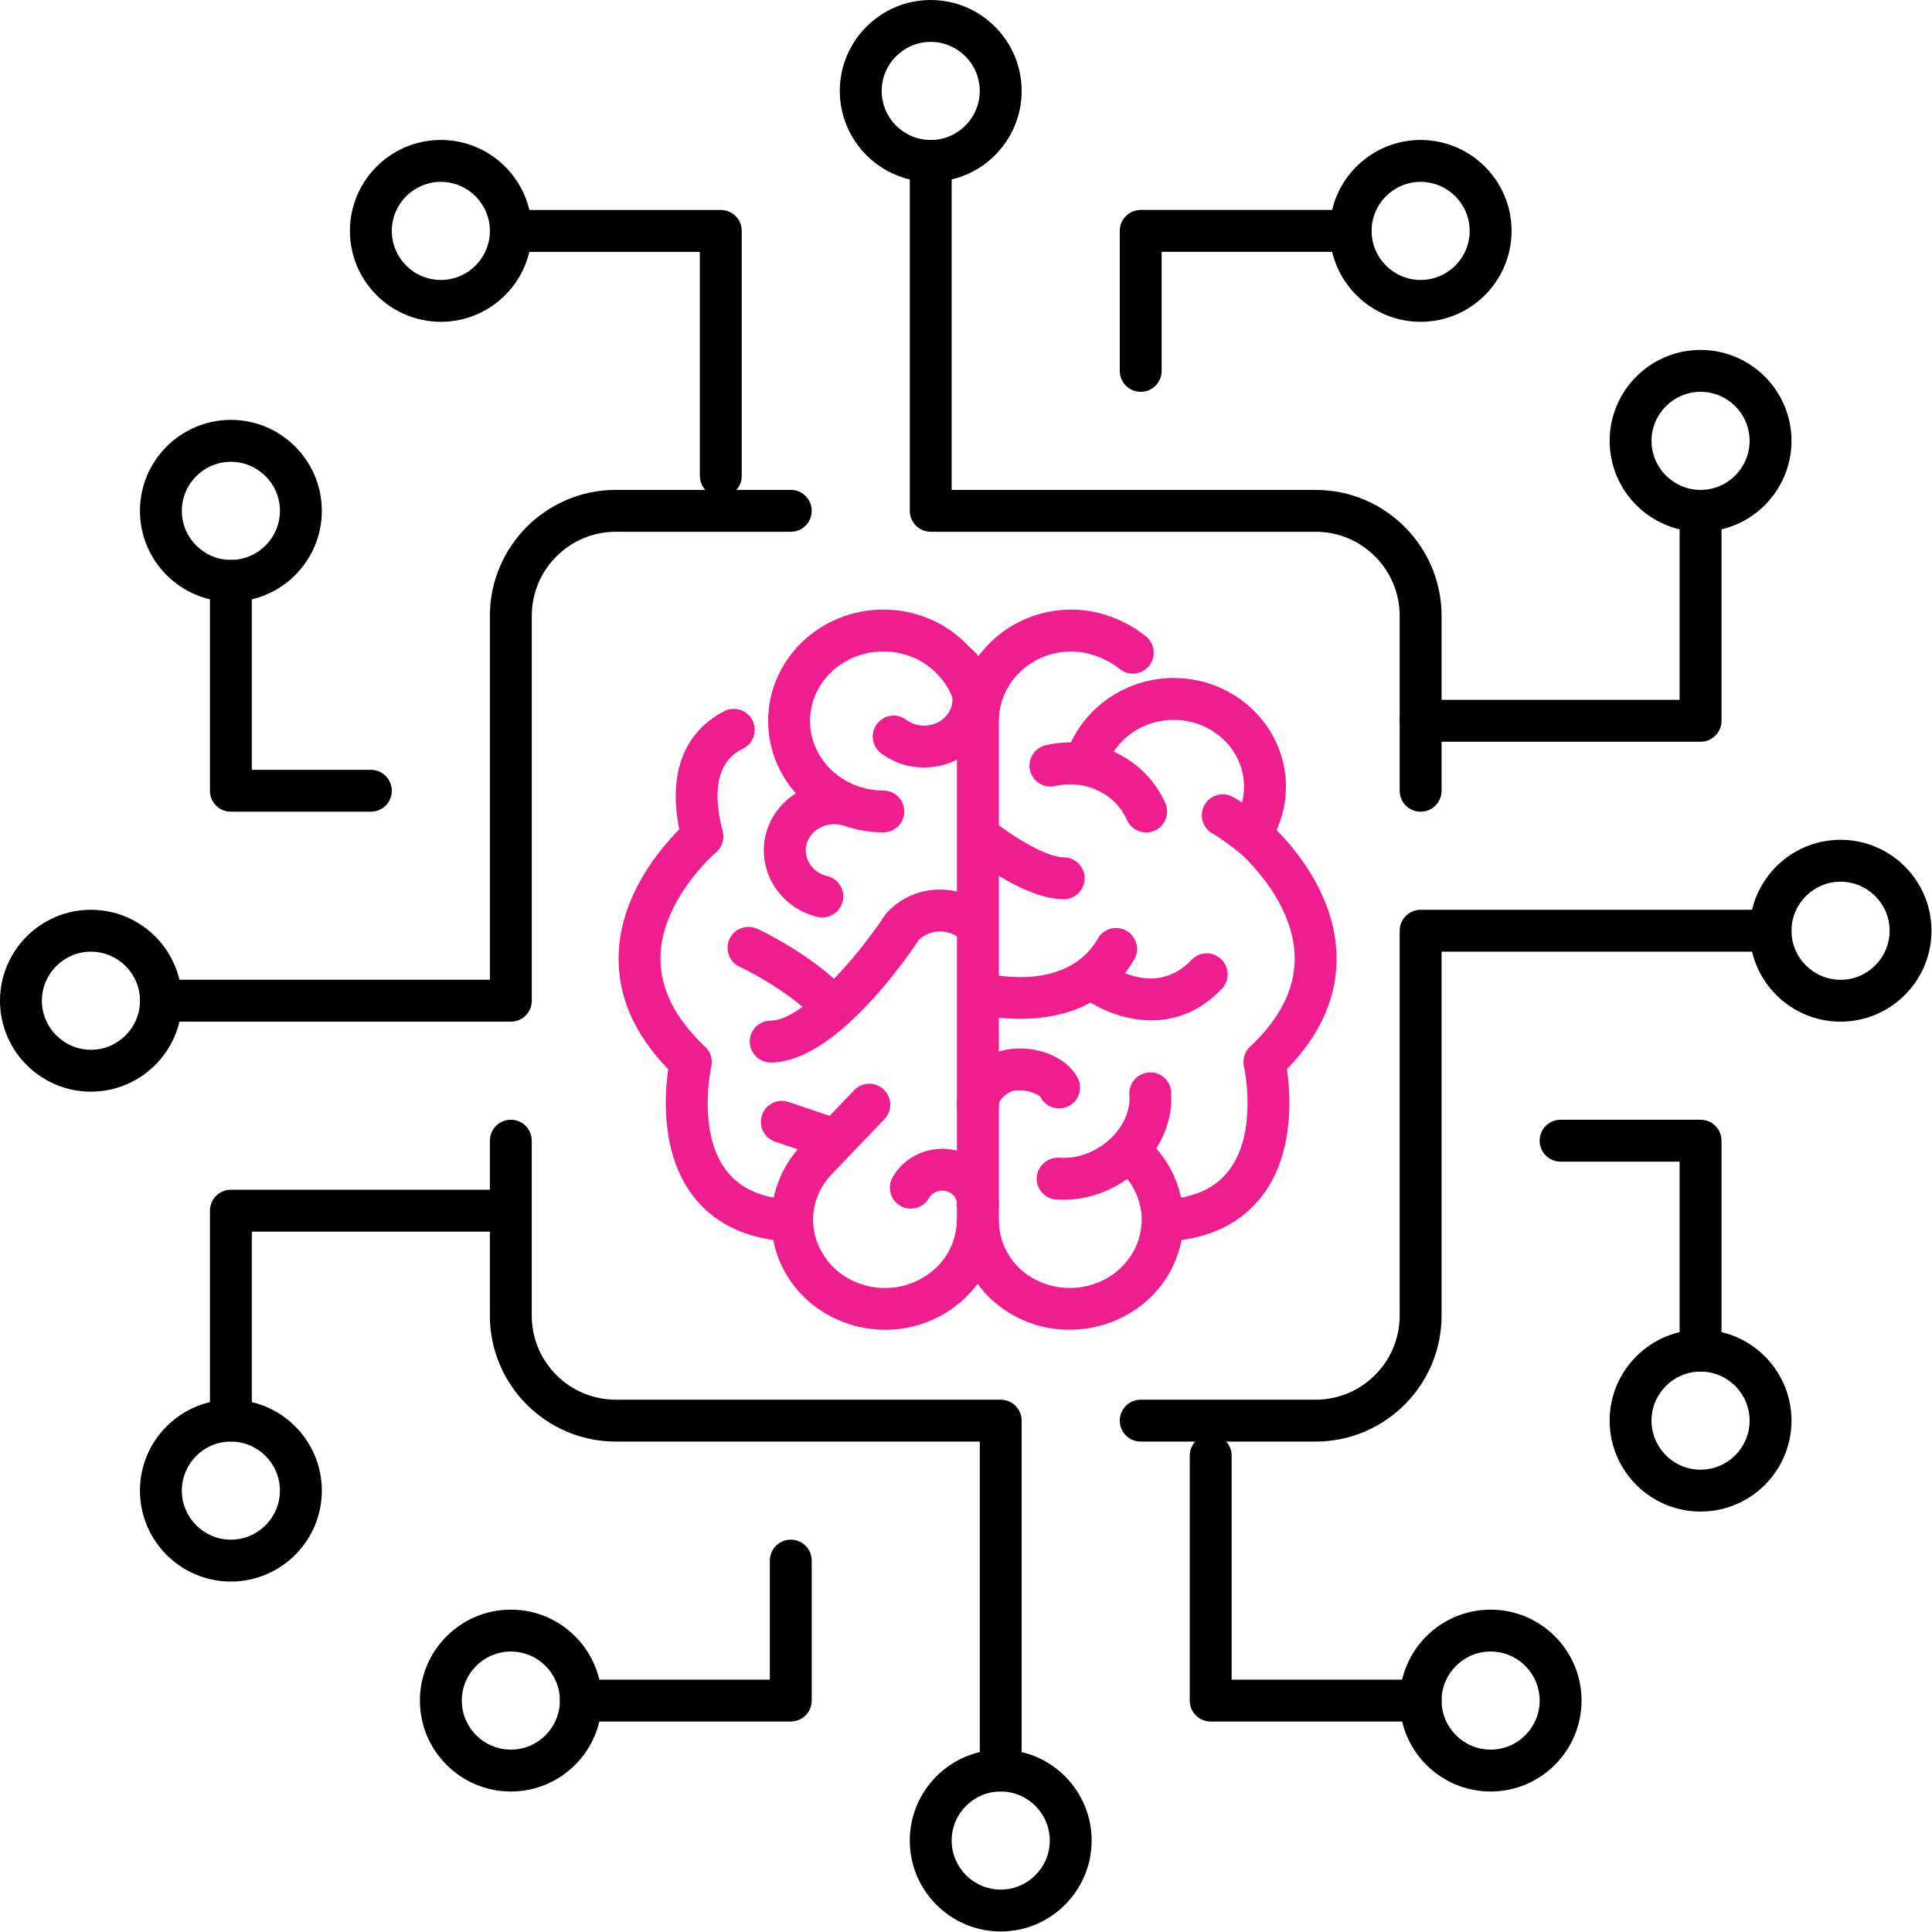 <?xml version="1.0" encoding="UTF-8"?>
<svg xmlns="http://www.w3.org/2000/svg" width="123" height="123" viewBox="0 0 123 123" fill="none">
  <g clip-path="url(#clip0_6010_4)">
    <path d="M56.238 52.993C52.194 52.993 48.903 49.811 48.903 45.9C48.903 41.989 52.194 38.807 56.238 38.807C60.282 38.807 63.571 41.989 63.571 45.9C63.571 46.638 62.975 47.233 62.238 47.233C61.501 47.233 60.904 46.638 60.904 45.9C60.904 43.459 58.811 41.474 56.238 41.474C53.665 41.474 51.57 43.459 51.57 45.9C51.57 48.342 53.663 50.327 56.238 50.327C56.975 50.327 57.571 50.923 57.571 51.66C57.571 52.397 56.975 52.993 56.238 52.993Z" fill="#EE1E8F"></path>
    <path d="M56.361 84.66C53.908 84.66 51.509 83.457 50.152 81.289C48.489 78.636 48.847 75.191 51.024 72.913L54.38 69.407C54.889 68.875 55.736 68.856 56.265 69.365C56.797 69.875 56.816 70.72 56.307 71.251L52.951 74.756C51.597 76.172 51.38 78.229 52.412 79.874C53.713 81.954 56.541 82.624 58.717 81.367C60.053 80.597 60.873 79.253 60.913 77.77C60.935 77.033 61.54 76.513 62.283 76.473C63.019 76.495 63.599 77.106 63.58 77.843C63.513 80.258 62.195 82.44 60.049 83.676C58.896 84.343 57.621 84.66 56.361 84.66Z" fill="#EE1E8F"></path>
    <path d="M68.091 84.659C66.831 84.659 65.556 84.343 64.4 83.676C62.291 82.461 60.991 80.28 60.926 77.843V45.9C60.926 41.988 64.195 38.807 68.215 38.807C69.88 38.807 71.654 39.45 72.963 40.522C73.532 40.988 73.615 41.828 73.15 42.398C72.684 42.967 71.843 43.051 71.274 42.584C70.451 41.911 69.25 41.475 68.215 41.474C65.668 41.474 63.594 43.459 63.594 45.9V77.806C63.634 79.275 64.435 80.617 65.734 81.367C67.912 82.618 70.739 81.952 72.04 79.876C73.071 78.231 72.852 76.173 71.5 74.755L71.044 74.283C70.532 73.753 70.548 72.909 71.078 72.397C71.608 71.885 72.452 71.903 72.963 72.431L73.423 72.907C75.604 75.191 75.963 78.635 74.3 81.289C72.943 83.456 70.544 84.659 68.091 84.659Z" fill="#EE1E8F"></path>
    <path d="M50.258 79.045C50.23 79.045 50.202 79.045 50.174 79.043C47.467 78.873 45.413 77.871 44.065 76.064C42.05 73.36 42.312 69.652 42.543 68.071C40.371 65.84 39.31 63.395 39.385 60.791C39.494 56.989 42.039 54.01 43.246 52.806C42.285 48.035 44.594 46.047 46.111 45.275C46.767 44.943 47.57 45.202 47.904 45.859C48.238 46.515 47.977 47.318 47.321 47.652C46.735 47.951 44.951 48.856 46.01 52.919C46.141 53.417 45.97 53.947 45.574 54.279C45.543 54.307 42.148 57.208 42.051 60.883C41.998 62.887 42.955 64.823 44.892 66.639C45.24 66.963 45.387 67.448 45.281 67.912C45.271 67.949 44.374 72.025 46.21 74.479C47.078 75.64 48.43 76.263 50.342 76.383C51.076 76.428 51.635 77.061 51.59 77.797C51.546 78.504 50.958 79.048 50.26 79.048L50.258 79.045Z" fill="#EE1E8F"></path>
    <path d="M58.831 48.863C57.869 48.863 56.904 48.567 56.092 47.953C55.505 47.511 55.388 46.675 55.832 46.087C56.275 45.499 57.109 45.38 57.699 45.827C58.481 46.417 59.664 46.285 60.272 45.541C60.553 45.197 60.68 44.771 60.628 44.339C60.576 43.895 60.343 43.496 59.973 43.218C59.386 42.775 59.269 41.939 59.713 41.351C60.156 40.764 60.992 40.644 61.58 41.091C62.533 41.809 63.136 42.851 63.276 44.023C63.414 45.183 63.081 46.323 62.336 47.231C61.459 48.304 60.149 48.863 58.831 48.863Z" fill="#EE1E8F"></path>
    <path d="M52.354 58.407C52.253 58.407 52.15 58.395 52.047 58.372C50.864 58.092 49.87 57.373 49.249 56.348C48.652 55.36 48.477 54.207 48.761 53.097C49.35 50.787 51.782 49.364 54.157 49.923C54.874 50.092 55.318 50.809 55.15 51.525C54.981 52.243 54.264 52.677 53.547 52.519C52.575 52.288 51.574 52.86 51.345 53.759C51.241 54.167 51.307 54.596 51.532 54.967C51.779 55.375 52.179 55.661 52.661 55.773C53.378 55.943 53.822 56.661 53.653 57.377C53.508 57.992 52.959 58.405 52.355 58.405L52.354 58.407Z" fill="#EE1E8F"></path>
    <path d="M49.068 67.642C48.33 67.642 47.734 67.046 47.734 66.309C47.734 65.572 48.33 64.976 49.068 64.976C51.03 64.976 54.502 61.051 56.342 58.261L56.476 58.093C58.149 56.272 61.04 56.135 62.92 57.788C63.473 58.273 63.528 59.116 63.041 59.669C62.556 60.223 61.713 60.276 61.16 59.791C60.397 59.121 59.201 59.148 58.501 59.833C57.481 61.363 53.052 67.642 49.068 67.642Z" fill="#EE1E8F"></path>
    <path d="M62.252 78.073C62.232 78.073 62.214 78.073 62.192 78.073C61.456 78.041 60.887 77.418 60.919 76.683C60.934 76.365 60.752 76.069 60.448 75.912C59.99 75.673 59.39 75.833 59.148 76.266C58.787 76.909 57.97 77.136 57.334 76.777C56.691 76.416 56.463 75.604 56.823 74.963C57.766 73.281 59.943 72.647 61.676 73.547C62.892 74.176 63.642 75.454 63.583 76.801C63.552 77.516 62.962 78.076 62.252 78.076V78.073Z" fill="#EE1E8F"></path>
    <path d="M53.108 73.879C52.968 73.879 52.822 73.856 52.682 73.808L49.349 72.683C48.652 72.447 48.276 71.691 48.512 70.993C48.747 70.295 49.5 69.913 50.201 70.156L53.535 71.281C54.232 71.517 54.608 72.273 54.372 72.971C54.184 73.528 53.664 73.879 53.108 73.879Z" fill="#EE1E8F"></path>
    <path d="M53.006 65.398C52.656 65.398 52.307 65.261 52.045 64.989C50.042 62.907 47.13 61.572 47.101 61.559C46.431 61.253 46.133 60.464 46.438 59.795C46.741 59.124 47.529 58.825 48.201 59.129C48.338 59.192 51.599 60.681 53.966 63.141C54.477 63.672 54.461 64.516 53.93 65.026C53.672 65.276 53.34 65.398 53.006 65.398Z" fill="#EE1E8F"></path>
    <path d="M72.97 52.999C72.458 52.999 71.971 52.704 71.75 52.207C70.997 50.511 69.071 49.603 67.181 50.041C66.457 50.208 65.746 49.763 65.579 49.047C65.411 48.33 65.858 47.612 66.574 47.446C69.715 46.708 72.913 48.261 74.187 51.124C74.486 51.796 74.183 52.586 73.51 52.884C73.334 52.963 73.15 52.999 72.97 52.999Z" fill="#EE1E8F"></path>
    <path d="M67.697 76.382C67.545 76.382 67.392 76.377 67.241 76.367C66.505 76.314 65.952 75.677 66.002 74.944C66.053 74.211 66.705 73.676 67.425 73.705C68.42 73.777 69.398 73.475 70.246 72.864C71.354 72.063 71.99 70.855 71.902 69.709C71.846 68.975 72.395 68.335 73.13 68.279C73.881 68.219 74.505 68.773 74.561 69.507C74.718 71.572 73.662 73.688 71.805 75.028C70.581 75.909 69.138 76.384 67.696 76.384L67.697 76.382Z" fill="#EE1E8F"></path>
    <path d="M62.255 71.693C61.546 71.693 60.955 71.133 60.925 70.419C60.861 68.965 61.953 67.736 63.062 67.164C64.711 66.304 67.587 66.792 68.59 68.579C68.951 69.22 68.723 70.033 68.081 70.395C67.438 70.756 66.624 70.528 66.264 69.885C66.083 69.56 64.867 69.229 64.29 69.531C63.825 69.772 63.583 70.167 63.59 70.301C63.622 71.037 63.053 71.66 62.316 71.692C62.295 71.692 62.276 71.692 62.257 71.692L62.255 71.693Z" fill="#EE1E8F"></path>
    <path d="M74.217 79.045C73.519 79.045 72.931 78.502 72.887 77.794C72.842 77.058 73.401 76.426 74.135 76.38C76.047 76.26 77.398 75.637 78.267 74.476C80.103 72.022 79.206 67.948 79.197 67.906C79.091 67.444 79.238 66.959 79.585 66.636C81.522 64.82 82.479 62.884 82.426 60.88C82.33 57.205 78.935 54.303 78.901 54.275C78.338 53.801 78.265 52.96 78.737 52.397C79.209 51.833 80.047 51.757 80.611 52.229C80.789 52.376 84.95 55.905 85.09 60.789C85.165 63.393 84.103 65.838 81.931 68.069C82.163 69.652 82.425 73.359 80.41 76.062C79.062 77.869 77.007 78.872 74.301 79.041C74.273 79.041 74.243 79.045 74.217 79.045Z" fill="#EE1E8F"></path>
    <path d="M64.957 64.865C63.439 64.865 62.305 64.583 62.191 64.553C61.478 64.369 61.05 63.641 61.234 62.929C61.418 62.215 62.154 61.789 62.857 61.971C63.094 62.031 67.921 63.191 69.899 59.749C70.267 59.111 71.082 58.892 71.721 59.259C72.359 59.627 72.579 60.443 72.211 61.08C70.405 64.219 67.246 64.865 64.957 64.865Z" fill="#EE1E8F"></path>
    <path d="M73.304 64.961C71.443 64.961 69.757 64.139 68.807 63.403C68.224 62.951 68.117 62.113 68.568 61.532C69.017 60.949 69.849 60.844 70.433 61.289C70.744 61.527 73.553 63.532 75.859 61.109C76.364 60.576 77.209 60.551 77.743 61.061C78.276 61.568 78.299 62.412 77.791 62.945C76.371 64.441 74.781 64.961 73.304 64.961Z" fill="#EE1E8F"></path>
    <path d="M79.611 54.428C79.356 54.428 79.096 54.355 78.868 54.201C78.257 53.791 78.095 52.963 78.505 52.351C78.96 51.675 79.2 50.889 79.2 50.08C79.2 47.736 77.188 45.83 74.717 45.83C72.736 45.83 70.965 47.09 70.412 48.894C70.197 49.597 69.457 50 68.747 49.777C68.043 49.562 67.647 48.816 67.863 48.112C68.756 45.197 71.575 43.163 74.719 43.163C78.661 43.163 81.868 46.266 81.868 50.08C81.868 51.421 81.471 52.72 80.721 53.837C80.464 54.22 80.043 54.427 79.613 54.427L79.611 54.428Z" fill="#EE1E8F"></path>
    <path d="M67.719 57.248C65.277 57.248 62.128 54.8 61.523 54.309C60.949 53.845 60.863 53.007 61.325 52.436C61.787 51.861 62.625 51.775 63.2 52.237C64.405 53.211 66.607 54.583 67.72 54.583C68.457 54.583 69.053 55.179 69.053 55.916C69.053 56.653 68.457 57.249 67.72 57.249L67.719 57.248Z" fill="#EE1E8F"></path>
    <path d="M79.754 54.587C79.464 54.587 79.172 54.492 78.926 54.297C78.425 53.899 77.568 53.261 77.234 53.09C76.581 52.751 76.324 51.948 76.661 51.292C76.998 50.639 77.804 50.383 78.458 50.719C79.14 51.071 80.349 52.022 80.585 52.208C81.162 52.667 81.258 53.505 80.8 54.081C80.537 54.412 80.148 54.587 79.754 54.587Z" fill="#EE1E8F"></path>
    <path d="M63.71 122.966C60.517 122.966 57.921 120.37 57.921 117.177C57.921 113.984 60.517 111.389 63.71 111.389C66.903 111.389 69.499 113.985 69.499 117.177C69.499 120.369 66.903 122.966 63.71 122.966ZM63.71 114.056C61.989 114.056 60.587 115.456 60.587 117.177C60.587 118.898 61.989 120.3 63.71 120.3C65.431 120.3 66.833 118.898 66.833 117.177C66.833 115.456 65.431 114.056 63.71 114.056Z" fill="black"></path>
    <path d="M94.9 114.056C91.706 114.056 89.11 111.46 89.11 108.266C89.11 105.073 91.706 102.477 94.9 102.477C98.093 102.477 100.689 105.073 100.689 108.266C100.689 111.46 98.093 114.056 94.9 114.056ZM94.9 105.144C93.178 105.144 91.777 106.545 91.777 108.266C91.777 109.988 93.178 111.389 94.9 111.389C96.621 111.389 98.022 109.988 98.022 108.266C98.022 106.545 96.621 105.144 94.9 105.144Z" fill="black"></path>
    <path d="M32.523 114.056C29.329 114.056 26.733 111.46 26.733 108.266C26.733 105.073 29.329 102.477 32.523 102.477C35.716 102.477 38.312 105.073 38.312 108.266C38.312 111.46 35.716 114.056 32.523 114.056ZM32.523 105.144C30.801 105.144 29.4 106.545 29.4 108.266C29.4 109.988 30.801 111.389 32.523 111.389C34.244 111.389 35.645 109.988 35.645 108.266C35.645 106.545 34.244 105.144 32.523 105.144Z" fill="black"></path>
    <path d="M117.178 65.044C113.985 65.044 111.389 62.448 111.389 59.255C111.389 56.062 113.985 53.466 117.178 53.466C120.371 53.466 122.967 56.062 122.967 59.255C122.967 62.448 120.371 65.044 117.178 65.044ZM117.178 56.134C115.457 56.134 114.055 57.535 114.055 59.256C114.055 60.977 115.457 62.379 117.178 62.379C118.899 62.379 120.301 60.977 120.301 59.256C120.301 57.535 118.899 56.134 117.178 56.134Z" fill="black"></path>
    <path d="M108.266 96.233C105.073 96.233 102.477 93.637 102.477 90.444C102.477 87.251 105.073 84.654 108.266 84.654C111.459 84.654 114.055 87.251 114.055 90.444C114.055 93.637 111.459 96.233 108.266 96.233ZM108.266 87.321C106.545 87.321 105.143 88.722 105.143 90.444C105.143 92.165 106.545 93.567 108.266 93.567C109.987 93.567 111.388 92.165 111.388 90.444C111.388 88.722 109.987 87.321 108.266 87.321Z" fill="black"></path>
    <path d="M108.266 33.856C105.073 33.856 102.477 31.26 102.477 28.067C102.477 24.874 105.073 22.278 108.266 22.278C111.459 22.278 114.055 24.874 114.055 28.067C114.055 31.26 111.459 33.856 108.266 33.856ZM108.266 24.945C106.545 24.945 105.143 26.346 105.143 28.067C105.143 29.788 106.545 31.19 108.266 31.19C109.987 31.19 111.388 29.788 111.388 28.067C111.388 26.346 109.987 24.945 108.266 24.945Z" fill="black"></path>
    <path d="M108.266 87.321C107.528 87.321 106.932 86.725 106.932 85.988V73.956H99.354C98.617 73.956 98.02 73.36 98.02 72.623C98.02 71.885 98.617 71.289 99.354 71.289H108.266C109.003 71.289 109.599 71.885 109.599 72.623V85.988C109.599 86.725 109.003 87.321 108.266 87.321Z" fill="black"></path>
    <path d="M5.789 69.5C2.596 69.5 0 66.904 0 63.711C0 60.517 2.596 57.921 5.789 57.921C8.983 57.921 11.579 60.517 11.579 63.711C11.579 66.904 8.983 69.5 5.789 69.5ZM5.789 60.588C4.068 60.588 2.667 61.989 2.667 63.711C2.667 65.432 4.068 66.833 5.789 66.833C7.511 66.833 8.912 65.432 8.912 63.711C8.912 61.989 7.511 60.588 5.789 60.588Z" fill="black"></path>
    <path d="M14.699 100.689C11.506 100.689 8.91 98.093 8.91 94.9C8.91 91.707 11.506 89.111 14.699 89.111C17.893 89.111 20.489 91.707 20.489 94.9C20.489 98.093 17.893 100.689 14.699 100.689ZM14.699 91.777C12.978 91.777 11.577 93.179 11.577 94.9C11.577 96.621 12.978 98.022 14.699 98.022C16.421 98.022 17.822 96.621 17.822 94.9C17.822 93.179 16.421 91.777 14.699 91.777Z" fill="black"></path>
    <path d="M14.699 38.311C11.506 38.311 8.91 35.715 8.91 32.522C8.91 29.328 11.506 26.732 14.699 26.732C17.893 26.732 20.489 29.328 20.489 32.522C20.489 35.715 17.893 38.311 14.699 38.311ZM14.699 29.4C12.978 29.4 11.577 30.802 11.577 32.523C11.577 34.244 12.978 35.646 14.699 35.646C16.421 35.646 17.822 34.244 17.822 32.523C17.822 30.802 16.421 29.4 14.699 29.4Z" fill="black"></path>
    <path d="M23.61 51.677H14.7C13.962 51.677 13.366 51.081 13.366 50.344V36.979C13.366 36.242 13.962 35.645 14.7 35.645C15.437 35.645 16.033 36.242 16.033 36.979V49.011H23.61C24.347 49.011 24.943 49.607 24.943 50.344C24.943 51.081 24.347 51.677 23.61 51.677Z" fill="black"></path>
    <path d="M83.761 91.777H72.622C71.885 91.777 71.289 91.181 71.289 90.444C71.289 89.706 71.885 89.11 72.622 89.11H83.761C86.71 89.11 89.11 86.71 89.11 83.76V59.255C89.11 58.517 89.706 57.921 90.444 57.921H112.722C113.459 57.921 114.055 58.517 114.055 59.255C114.055 59.992 113.459 60.588 112.722 60.588H91.777V83.76C91.777 88.18 88.181 91.777 83.761 91.777Z" fill="black"></path>
    <path d="M90.444 109.6H77.078C76.341 109.6 75.745 109.004 75.745 108.266V92.672C75.745 91.934 76.341 91.338 77.078 91.338C77.816 91.338 78.412 91.934 78.412 92.672V106.933H90.444C91.181 106.933 91.777 107.529 91.777 108.266C91.777 109.004 91.181 109.6 90.444 109.6Z" fill="black"></path>
    <path d="M32.523 65.044H10.245C9.508 65.044 8.912 64.448 8.912 63.711C8.912 62.973 9.508 62.377 10.245 62.377H31.189V39.206C31.189 34.785 34.785 31.188 39.206 31.188H50.345C51.082 31.188 51.678 31.784 51.678 32.522C51.678 33.259 51.082 33.855 50.345 33.855H39.206C36.256 33.855 33.856 36.255 33.856 39.206V63.711C33.856 64.448 33.26 65.044 32.523 65.044Z" fill="black"></path>
    <path d="M108.266 47.223H90.444C89.706 47.223 89.11 46.627 89.11 45.89C89.11 45.152 89.706 44.556 90.444 44.556H106.933V32.523C106.933 31.786 107.529 31.19 108.266 31.19C109.004 31.19 109.6 31.786 109.6 32.523V45.89C109.6 46.627 109.004 47.223 108.266 47.223Z" fill="black"></path>
    <path d="M63.71 114.056C62.973 114.056 62.377 113.46 62.377 112.722V91.777H39.205C34.785 91.777 31.188 88.181 31.188 83.76V72.621C31.188 71.884 31.784 71.288 32.521 71.288C33.258 71.288 33.854 71.884 33.854 72.621V83.76C33.854 86.711 36.254 89.111 39.205 89.111H63.71C64.447 89.111 65.043 89.707 65.043 90.444V112.722C65.043 113.46 64.447 114.056 63.71 114.056Z" fill="black"></path>
    <path d="M14.7 91.777C13.962 91.777 13.366 91.181 13.366 90.444V77.079C13.366 76.341 13.962 75.745 14.7 75.745H32.521C33.258 75.745 33.854 76.341 33.854 77.079C33.854 77.816 33.258 78.412 32.521 78.412H16.033V90.444C16.033 91.181 15.437 91.777 14.7 91.777Z" fill="black"></path>
    <path d="M50.344 109.6H36.978C36.24 109.6 35.645 109.004 35.645 108.266C35.645 107.529 36.24 106.933 36.978 106.933H49.011V99.354C49.011 98.617 49.607 98.021 50.344 98.021C51.082 98.021 51.678 98.617 51.678 99.354V108.266C51.678 109.004 51.082 109.6 50.344 109.6Z" fill="black"></path>
    <path d="M59.254 11.579C56.062 11.579 53.466 8.983 53.466 5.79C53.466 2.597 56.062 0.001 59.254 0.001C62.446 0.001 65.043 2.597 65.043 5.79C65.043 8.983 62.447 11.579 59.254 11.579ZM59.254 2.667C57.532 2.667 56.133 4.069 56.133 5.79C56.133 7.511 57.532 8.913 59.254 8.913C60.975 8.913 62.376 7.511 62.376 5.79C62.376 4.069 60.975 2.667 59.254 2.667Z" fill="black"></path>
    <path d="M28.067 20.488C24.873 20.488 22.277 17.892 22.277 14.7C22.277 11.509 24.873 8.911 28.067 8.911C31.26 8.911 33.856 11.507 33.856 14.7C33.856 17.894 31.26 20.488 28.067 20.488ZM28.067 11.579C26.345 11.579 24.944 12.981 24.944 14.702C24.944 16.423 26.345 17.823 28.067 17.823C29.788 17.823 31.189 16.423 31.189 14.702C31.189 12.981 29.788 11.579 28.067 11.579Z" fill="black"></path>
    <path d="M90.443 20.488C87.251 20.488 84.655 17.892 84.655 14.7C84.655 11.509 87.251 8.911 90.443 8.911C93.635 8.911 96.233 11.507 96.233 14.7C96.233 17.894 93.636 20.488 90.443 20.488ZM90.443 11.579C88.722 11.579 87.322 12.981 87.322 14.702C87.322 16.423 88.722 17.823 90.443 17.823C92.165 17.823 93.566 16.423 93.566 14.702C93.566 12.981 92.165 11.579 90.443 11.579Z" fill="black"></path>
    <path d="M45.889 31.628C45.152 31.628 44.556 31.032 44.556 30.295V16.035H32.523C31.785 16.035 31.189 15.439 31.189 14.702C31.189 13.964 31.785 13.368 32.523 13.368H45.889C46.627 13.368 47.223 13.964 47.223 14.702V30.295C47.223 31.032 46.627 31.628 45.889 31.628Z" fill="black"></path>
    <path d="M90.443 51.677C89.706 51.677 89.11 51.081 89.11 50.344V39.206C89.11 36.255 86.71 33.855 83.761 33.855H59.254C58.517 33.855 57.921 33.259 57.921 32.522V10.246C57.921 9.508 58.517 8.912 59.254 8.912C59.992 8.912 60.587 9.508 60.587 10.246V31.19H83.761C88.179 31.19 91.777 34.786 91.777 39.207V50.345C91.777 51.083 91.181 51.677 90.443 51.677Z" fill="black"></path>
    <path d="M72.622 24.944C71.885 24.944 71.289 24.348 71.289 23.611V14.7C71.289 13.963 71.885 13.367 72.622 13.367H85.989C86.726 13.367 87.322 13.963 87.322 14.7C87.322 15.438 86.726 16.034 85.989 16.034H73.956V23.611C73.956 24.348 73.36 24.944 72.622 24.944Z" fill="black"></path>
  </g>
  <defs>
    <clipPath id="clip0_6010_4">
      <rect width="122.967" height="122.967" fill="white"></rect>
    </clipPath>
  </defs>
</svg>
